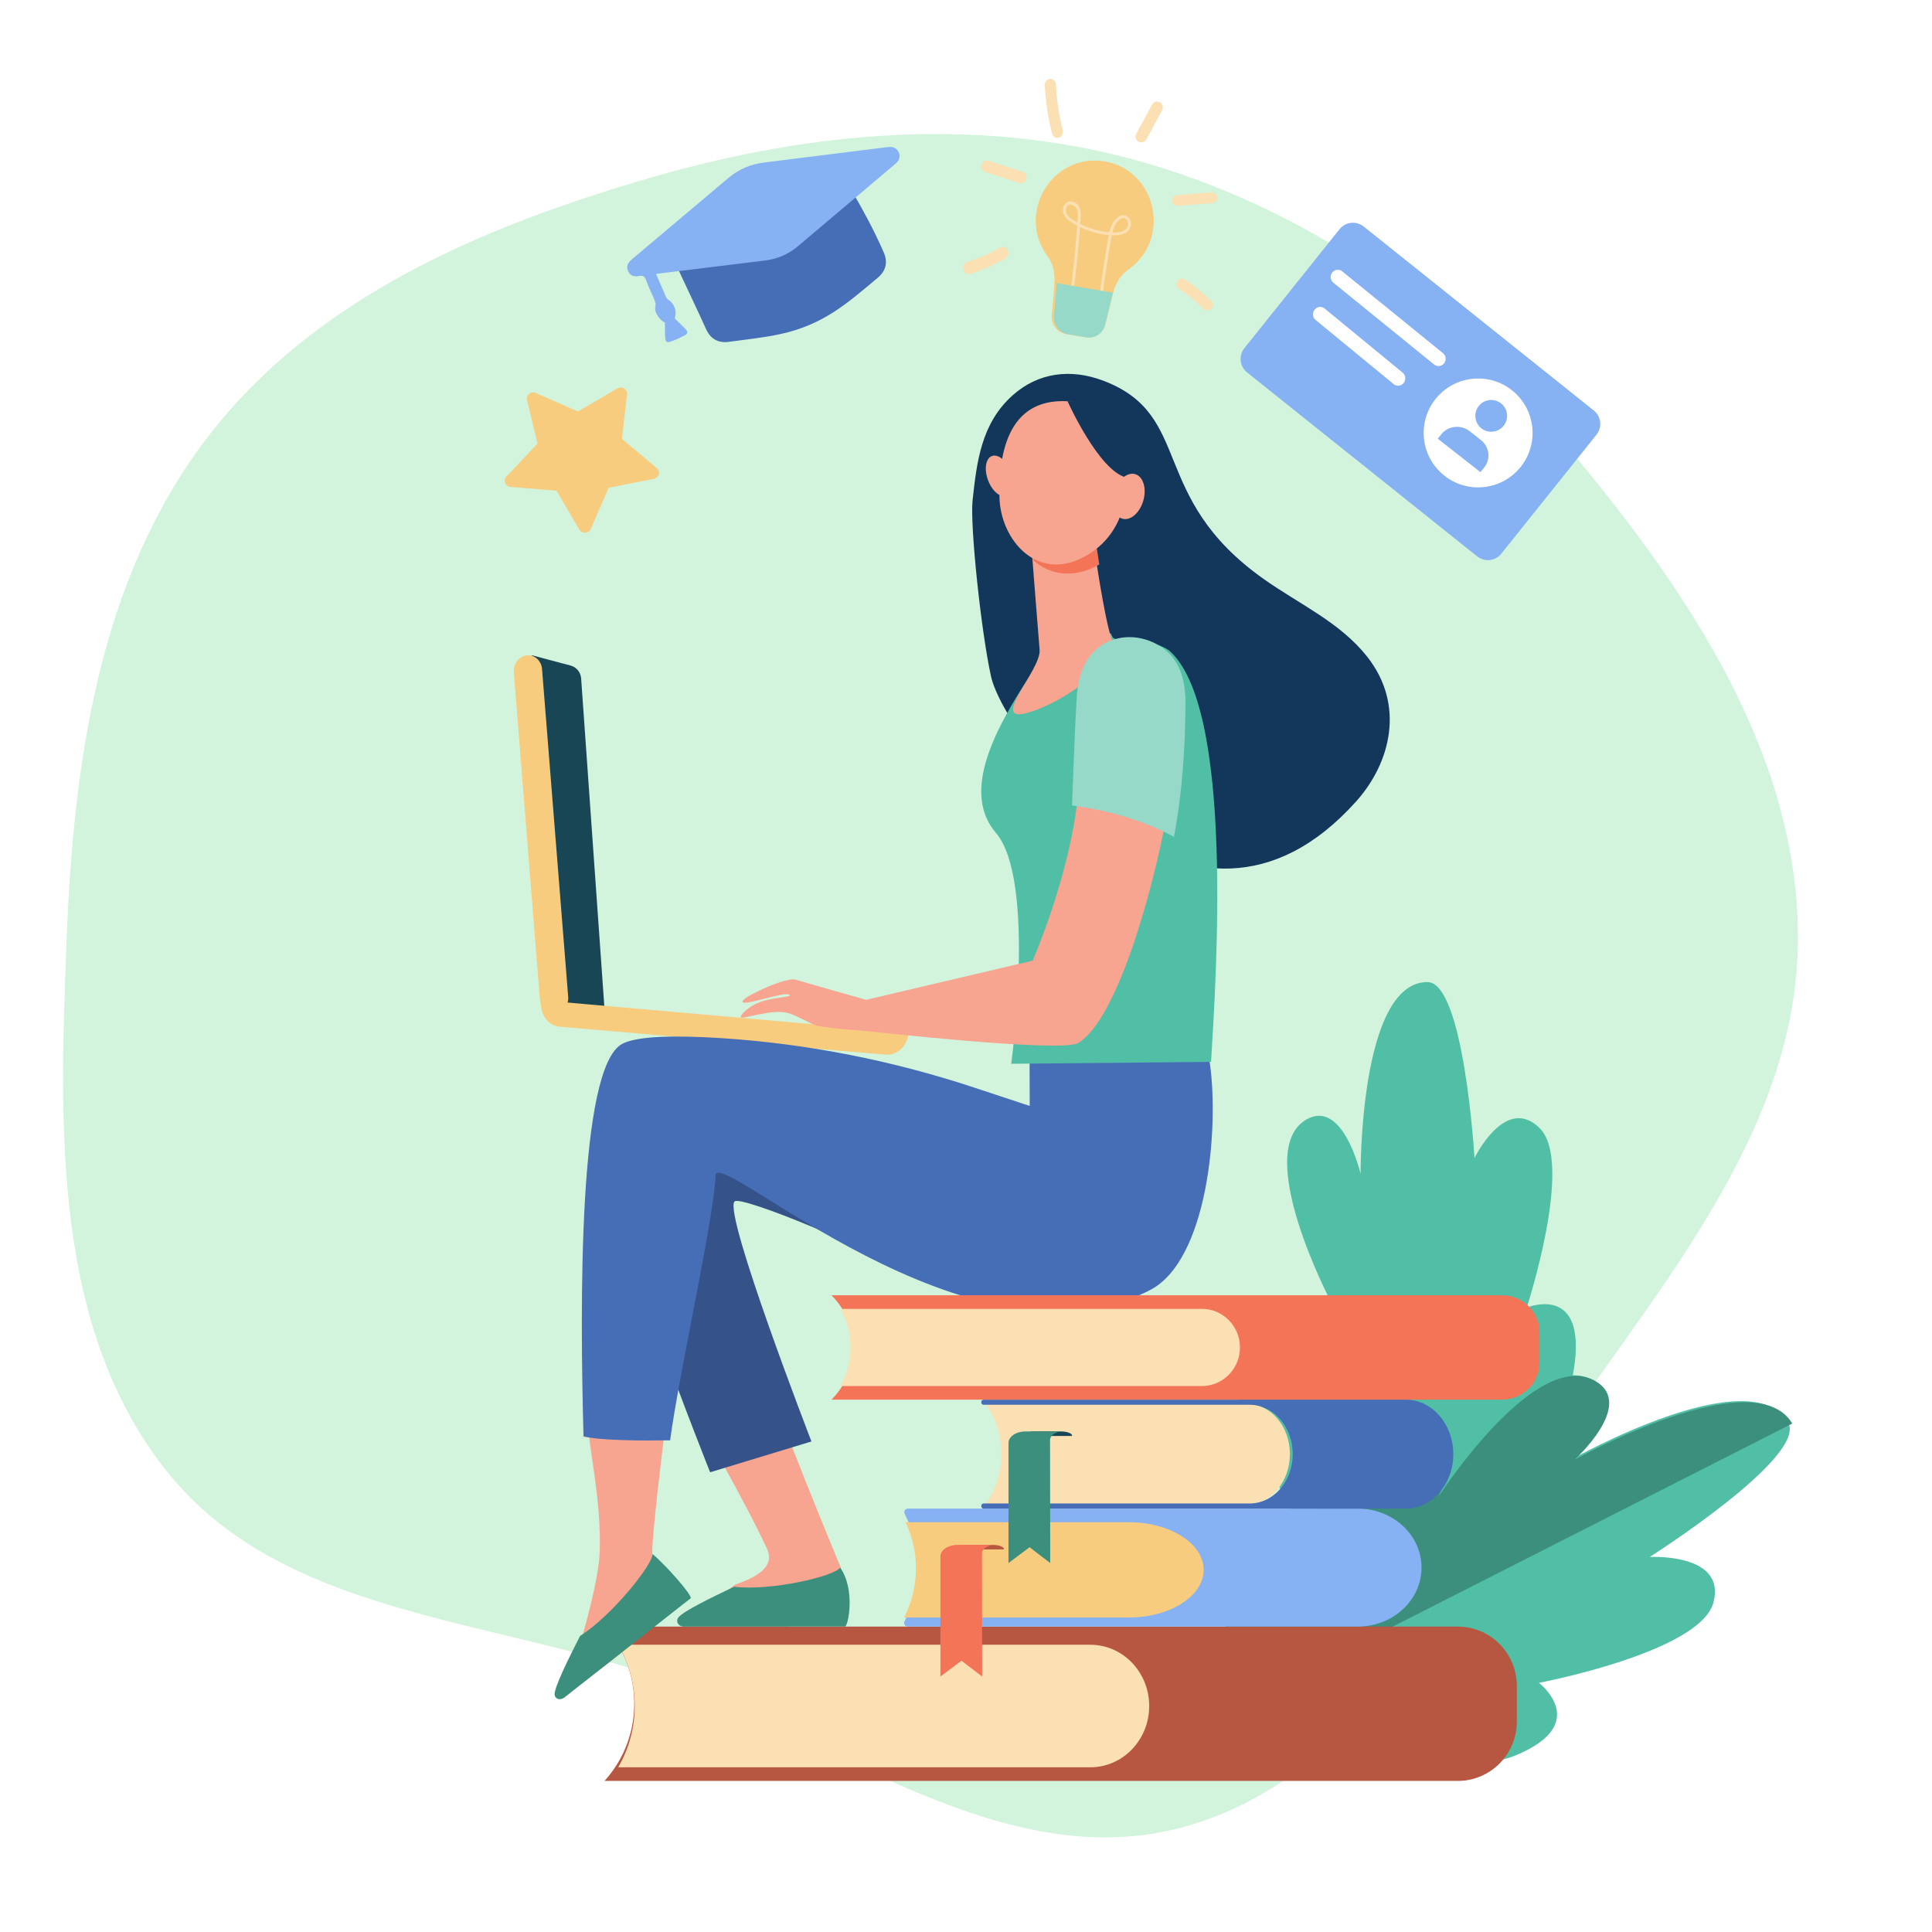 <svg width="245" height="245" viewBox="0 0 245 245" fill="none" xmlns="http://www.w3.org/2000/svg">
<rect x="0" y="0" width="245" height="245" fill="#333333" stroke="none"/>
<g clip-path="url(#clip0)">
<rect width="245" height="245" fill="white"/>
<path fill-rule="evenodd" clip-rule="evenodd" d="M8.444 119.242C9.315 96.622 12.56 73.416 26.308 55.464C39.853 37.775 61.139 28.733 82.501 22.531C103.26 16.503 125 14.65 145.726 20.792C166.863 27.057 184.961 40.151 199.119 57.093C214.125 75.049 228.142 95.813 227.999 119.242C227.856 142.611 211.648 161.639 198.365 180.84C184.757 200.512 173.25 225.249 150.244 231.64C127.42 237.98 105.915 220.531 83.543 212.737C61.761 205.149 35.719 204.711 21.254 186.702C6.576 168.429 7.541 142.689 8.444 119.242Z" fill="#20CB52" fill-opacity="0.2"/>
<path d="M185.901 225.84C185.901 225.84 198.708 182.122 199.735 172.479C200.762 162.834 193.601 165.822 193.601 165.822C193.601 165.822 199.626 147.447 195.27 143.086C190.913 138.724 186.983 146.854 186.983 146.854C186.983 146.854 185.665 124.546 181.02 124.539C172.37 124.524 172.54 148.866 172.54 148.866C172.54 148.866 170.333 139.337 165.7 141.949C158.714 145.89 168.732 164.99 168.732 164.99C168.732 164.99 159.831 164.995 156.704 169.516C151.094 177.626 185.901 225.84 185.901 225.84Z" fill="#50BFA5"/>
<path d="M145.732 221.966C145.732 221.966 182.757 226.576 192.319 222.553C201.881 218.53 195.152 213.403 195.152 213.403C195.152 213.403 215.611 209.526 217.283 203.215C218.953 196.903 209.207 197.441 209.207 197.441C209.207 197.441 229.292 184.693 226.744 180.36C221.998 172.294 199.38 185.024 199.38 185.024C199.38 185.024 207.056 178.045 202.07 175.078C194.547 170.605 182.243 189.8 182.243 189.8C182.243 189.8 186.258 181.966 180.319 181.389C169.664 180.349 145.732 221.966 145.732 221.966Z" fill="#50BFA5"/>
<path d="M180.417 181.415C186.404 182.091 182.384 189.839 182.384 189.839C182.384 189.839 194.75 170.666 202.358 175.164C207.4 178.148 199.671 185.109 199.671 185.109C199.671 185.109 222.469 172.436 227.285 180.523L145.732 221.966C148.595 216.528 170.377 180.281 180.417 181.415Z" fill="#3C8F7C"/>
<path d="M140.058 20.466C146.644 21.557 148.599 30.262 143.124 34.156C142.141 34.855 141.46 35.907 141.171 37.084L140.175 41.133C139.9 42.249 138.821 42.965 137.695 42.778L135.2 42.365C134.074 42.178 133.278 41.151 133.374 40.006C133.721 35.825 134.148 34.309 132.799 32.444C128.853 26.99 133.473 19.374 140.058 20.466Z" fill="#F7CC7F"/>
<path d="M136.544 26.45C136.756 26.921 136.676 27.525 136.626 28.219C136.071 27.913 135.427 27.529 135.218 26.967C135.071 26.573 135.236 26.016 135.649 25.914C135.695 25.903 136.396 26.119 136.544 26.45ZM142.827 28.997C142.481 29.359 141.903 29.517 141.059 29.48C141.204 28.876 141.421 28.333 141.848 27.948C142.813 27.077 143.405 28.392 142.827 28.997ZM139.71 38.203C140.151 34.65 140.77 30.899 140.981 29.835C144.866 30.043 143.389 26.068 141.596 27.684C141.086 28.145 140.844 28.77 140.685 29.454C139.396 29.342 138.133 28.984 136.984 28.407C137.046 27.531 137.135 26.867 136.883 26.307C136.502 25.46 135.397 25.229 134.947 26.054C134.778 26.364 134.748 26.761 134.871 27.089C135.131 27.79 135.915 28.252 136.599 28.615C136.394 31.439 136.112 34.286 135.755 37.089L136.121 37.133C136.472 34.375 136.752 31.575 136.956 28.796C138.098 29.347 139.339 29.692 140.61 29.808C140.344 31.168 139.757 34.825 139.343 38.16L139.71 38.203Z" fill="#FAE0B2"/>
<path d="M141.127 37.113C141.119 37.146 141.107 37.178 141.099 37.211L140.148 41.17C139.885 42.261 138.855 42.961 137.779 42.779L135.396 42.374C134.32 42.192 133.56 41.188 133.652 40.068C133.798 38.249 133.961 36.947 133.983 35.901L141.127 37.113Z" fill="#96D9C9"/>
<path d="M145.373 17.674L147.37 13.973C147.562 13.615 147.433 13.165 147.08 12.969C146.727 12.773 146.285 12.904 146.091 13.262L144.095 16.963C143.902 17.321 144.032 17.771 144.385 17.967C144.739 18.164 145.181 18.03 145.373 17.674Z" fill="#FAE0B2"/>
<path d="M149.395 26.113L153.708 25.756C154.104 25.723 154.399 25.391 154.362 25.014C154.328 24.638 153.978 24.359 153.582 24.392L149.268 24.75C148.872 24.783 148.578 25.115 148.612 25.491C148.647 25.868 148.997 26.146 149.395 26.113Z" fill="#FAE0B2"/>
<path d="M153.589 39.148C153.858 38.875 153.856 38.435 153.584 38.165C152.566 37.156 151.449 36.24 150.261 35.443C149.944 35.229 149.514 35.315 149.301 35.634C149.089 35.953 149.174 36.385 149.492 36.598C150.608 37.347 151.657 38.207 152.611 39.154C152.882 39.422 153.32 39.422 153.589 39.148Z" fill="#FAE0B2"/>
<path d="M134.272 17.457C134.648 17.35 134.871 16.938 134.771 16.538C134.294 14.636 134.002 12.675 133.902 10.71C133.88 10.296 133.549 9.978 133.16 10.001C132.771 10.023 132.473 10.377 132.494 10.791C132.598 12.86 132.906 14.924 133.408 16.925C133.51 17.328 133.899 17.564 134.272 17.457Z" fill="#FAE0B2"/>
<path d="M130.162 22.709C130.273 22.317 130.064 21.902 129.693 21.784L125.339 20.392C124.968 20.274 124.578 20.496 124.465 20.889C124.354 21.282 124.564 21.697 124.934 21.815L129.288 23.206C129.657 23.325 130.049 23.103 130.162 22.709Z" fill="#FAE0B2"/>
<path d="M122.85 34.75C122.913 34.75 122.979 34.74 123.044 34.72C124.59 34.247 126.09 33.591 127.509 32.77C127.858 32.567 127.99 32.093 127.805 31.712C127.619 31.33 127.185 31.185 126.836 31.388C125.509 32.156 124.103 32.771 122.655 33.214C122.275 33.331 122.053 33.763 122.16 34.179C122.249 34.524 122.537 34.75 122.85 34.75Z" fill="#FAE0B2"/>
<path d="M74.909 67.082L77.191 61.856L82.927 60.714C83.58 60.584 83.796 59.785 83.292 59.361L78.866 55.645L79.519 50.007C79.593 49.365 78.875 48.919 78.303 49.253L73.287 52.181L67.952 49.838C67.345 49.572 66.685 50.096 66.837 50.725L68.162 56.251L64.213 60.441C63.762 60.919 64.073 61.688 64.738 61.744L70.574 62.231L73.467 67.163C73.797 67.725 74.649 67.677 74.909 67.082Z" fill="#F7CC7F"/>
<path d="M76.663 225.84H184.871C189.004 225.84 192.354 222.463 192.354 218.298V213.812C192.354 209.648 189.004 206.271 184.871 206.271H76.663C81.612 211.723 81.698 220.056 76.861 225.613L76.663 225.84Z" fill="#B75742"/>
<path d="M78.395 208.573H138.268C142.391 208.573 145.732 212.052 145.732 216.343C145.732 220.636 142.391 224.113 138.268 224.113H78.39C81.189 219.347 81.184 213.327 78.395 208.573Z" fill="#FAE0B2"/>
<path d="M114.716 191.957C114.56 191.656 114.798 191.306 115.16 191.306H172.174C176.644 191.306 180.266 194.655 180.266 198.788C180.266 202.919 176.644 206.271 172.174 206.271H115.144C114.781 206.271 114.541 205.918 114.7 205.616C116.958 201.291 116.953 196.263 114.716 191.957Z" fill="#86B1F2"/>
<path d="M114.836 193.032H143.131C148.382 193.032 152.639 195.738 152.639 199.075C152.639 202.414 148.382 205.12 143.131 205.12H114.651C116.597 201.273 116.65 196.894 114.836 193.032Z" fill="#F7CC7F"/>
<path d="M122.132 195.91H125.861C126.661 195.91 127.312 196.147 127.312 196.439V196.486H122.132V195.91Z" fill="#B75742"/>
<path d="M119.26 197.364C119.26 196.56 120.226 195.91 121.418 195.91H126.162C125.258 195.91 124.526 196.404 124.526 197.012L124.549 212.602L121.928 210.597L119.255 212.602L119.26 197.364Z" fill="#F47458"/>
<path d="M125.011 190.73H158.24C161.186 190.73 163.574 187.894 163.574 184.398C163.574 180.901 161.186 178.067 158.24 178.067H125.011C127.55 181.578 127.65 186.726 125.248 190.37L125.011 190.73Z" fill="#FAE0B2"/>
<path d="M163.936 184.398C163.936 180.942 161.49 178.14 158.472 178.14H124.719C124.561 178.14 124.434 177.992 124.435 177.813C124.437 177.634 124.564 177.492 124.719 177.492H178.265C181.594 177.492 184.295 180.584 184.295 184.398C184.295 188.214 181.594 191.306 178.265 191.306H124.719C124.564 191.306 124.437 191.161 124.435 190.985C124.434 190.803 124.562 190.658 124.719 190.658H158.472C161.49 190.658 163.936 187.854 163.936 184.398Z" fill="#466EB6"/>
<path d="M130.767 181.521H134.496C135.296 181.521 135.947 181.758 135.947 182.048V182.097H130.767V181.521Z" fill="#184655"/>
<path d="M127.893 182.976C127.893 182.173 128.859 181.521 130.051 181.521H134.795C133.891 181.521 133.159 182.016 133.159 182.624L133.181 198.213L130.561 196.208L127.888 198.213L127.893 182.976Z" fill="#3C8F7C"/>
<path d="M72.358 84.399L67.453 83.098L70.777 127.795L76.662 127.993L73.694 86.023C73.639 85.249 73.101 84.596 72.358 84.399Z" fill="#184655"/>
<path d="M70.076 128.562C70.188 128.572 70.301 128.57 70.418 128.556C71.406 128.442 72.137 127.477 72.052 126.401L68.738 84.85C68.653 83.774 67.782 82.994 66.793 83.109C65.805 83.224 65.073 84.189 65.159 85.266L68.472 126.817C68.549 127.766 69.237 128.486 70.076 128.562Z" fill="#F7CC7F"/>
<path d="M115.227 130.948C115.225 130.978 115.223 131.005 115.22 131.035C115.067 132.653 113.756 133.865 112.295 133.739L70.992 130.201C69.528 130.077 68.467 128.663 68.62 127.045C68.626 126.976 68.635 126.909 68.647 126.841L115.227 130.948Z" fill="#F7CC7F"/>
<path d="M86.447 175.967C89.14 177.45 97.373 174.849 97.373 174.614C97.491 176.849 106.592 198.726 106.592 198.726L106.585 205.456C106.585 205.456 87.833 206.343 88.102 204.698C88.371 203.052 89.38 204.122 93.12 201.013C93.453 200.737 98.705 199.527 97.285 196.438C94.421 190.219 88.342 179.85 86.447 175.967Z" fill="#F7A491"/>
<path d="M107.164 206.265L86.638 206.271C85.899 206.191 85.725 205.55 85.987 205.16C86.526 204.36 90.46 202.469 93.103 201.215C97.708 201.786 105.804 199.904 106.545 198.788C108.495 201.563 107.577 206.175 107.164 206.265Z" fill="#3C8F7C"/>
<path d="M111.703 159.939C111.982 159.106 93.953 151.489 93.147 152.36C91.719 153.899 102.902 182.793 102.902 182.793L90.053 186.701C90.053 186.701 76.698 153.32 77.256 147.213C77.812 141.108 84.503 134.17 99 138.61C113.497 143.051 111.703 159.939 111.703 159.939Z" fill="#355389"/>
<path d="M74.529 179.981C77.547 179.43 81.457 179.273 84.588 179.219C84.218 182.019 82.428 196.378 82.755 197.261C84.081 200.835 87.023 202.508 87.023 202.508C87.023 202.508 73.146 215.089 72.309 213.636C71.471 212.183 72.927 212.378 73.834 207.585C73.913 207.158 75.921 200.467 76.045 196.859C76.282 189.977 74.633 183.804 74.529 179.981Z" fill="#F7A491"/>
<path d="M78.905 132.374C80.867 131.329 85.958 131.291 91.556 131.654C102.473 132.362 113.248 134.508 123.632 137.946L130.58 140.245L130.558 133.126C130.558 133.126 152.662 129.43 153.433 134.905C154.59 143.149 153.152 159.888 145.788 163.623C122.912 175.228 90.853 145.137 90.736 149.073C90.582 154.36 86.121 174.036 84.98 182.649C81.809 182.704 76.36 182.702 73.996 182.159C73.537 165.285 73.322 135.351 78.905 132.374Z" fill="#466EB6"/>
<path d="M87.582 202.68L71.527 215.296C70.891 215.712 70.363 215.353 70.332 214.899C70.269 213.966 72.232 210.066 73.561 207.457C77.561 204.933 82.837 198.354 82.741 197.061C84.435 198.467 87.853 202.349 87.582 202.68Z" fill="#3C8F7C"/>
<path d="M123.335 63.453C123.863 58.577 124.423 53.683 128.437 50.109C131.687 47.217 135.818 46.727 139.904 48.275C151.479 52.659 145.515 63.007 160.273 73.44C164.86 76.682 169.914 78.901 173.367 83.267C178.201 89.377 176.375 96.727 171.972 101.634C150.895 125.114 127.366 93.404 125.676 85.792C124.419 80.129 122.993 66.592 123.335 63.453Z" fill="#13375B"/>
<path d="M127.575 90.683C129.308 87.512 131.094 84.996 131.094 84.996C132.893 81.824 137.538 80.22 137.538 80.22C137.538 80.22 139.092 80.251 140.877 80.338C140.987 80.632 141.1 80.842 141.214 80.926C141.884 81.425 145.728 80.781 148.209 82.453C156.531 89.529 154.229 123.829 153.575 134.661L128.233 134.899C128.233 134.899 131.429 111.59 126.281 105.601C122.695 101.431 125.002 95.387 127.575 90.683Z" fill="#50BFA5"/>
<path d="M138.668 68.782C138.668 68.782 140.057 78.751 141.027 81.174C141.998 83.597 135.693 88.778 130.447 90.351C125.201 91.923 132.05 84.999 131.833 82.409C131.616 79.82 130.661 67.557 130.661 67.557L138.668 68.782Z" fill="#F7A491"/>
<path d="M131.039 71.052C130.881 69.036 130.767 67.557 130.767 67.557L138.965 68.775C138.965 68.775 139.171 69.938 139.4 71.585C136.076 73.465 133.089 72.872 131.039 71.052Z" fill="#F47458"/>
<path d="M136.19 50.954C136.19 50.954 139.323 51.657 141.257 54.596C143.191 57.535 144.518 66.188 138.147 70.226C131.778 74.265 126.823 68.552 126.741 62.98C126.659 57.407 127.858 49.971 136.19 50.954Z" fill="#F7A491"/>
<path d="M125.317 60.954C125.86 62.346 126.935 63.21 127.72 62.884C128.504 62.557 128.701 61.164 128.158 59.772C127.617 58.379 126.542 57.515 125.757 57.842C124.972 58.168 124.776 59.562 125.317 60.954Z" fill="#F7A491"/>
<path d="M135.371 50.867C135.371 50.867 139.355 59.764 142.857 60.559C146.358 61.354 146.307 65.831 146.307 65.831C146.307 65.831 146.23 55.492 142.947 53.12C139.666 50.749 135.371 50.867 135.371 50.867Z" fill="#13375B"/>
<path d="M141.319 62.349C140.846 63.903 141.279 65.432 142.285 65.766C143.292 66.099 144.492 65.11 144.965 63.556C145.438 62.003 145.005 60.473 143.998 60.14C142.991 59.806 141.792 60.795 141.319 62.349Z" fill="#F7A491"/>
<path d="M96.442 127.053C97.95 126.505 100.195 126.436 100.157 126.237C100.006 125.427 93.341 128.024 94.241 126.843C94.744 126.185 99.73 123.855 100.944 124.239C102.121 124.613 109.844 126.789 109.844 126.789L130.954 121.821C130.954 121.821 136.282 109.661 136.803 99.214C141.207 99.812 144.206 100.905 148.033 103.038C146.188 113.03 141.701 129.224 136.74 132.264C134.655 133.542 109.739 130.733 109.739 130.733C109.739 130.733 104.249 130.344 103.352 129.998C102.671 129.734 100.919 128.744 99.967 128.472C97.799 127.857 93.941 129.404 93.929 128.976C93.921 128.666 94.9 127.613 96.442 127.053Z" fill="#F7A491"/>
<path d="M136.552 88.297C136.76 85.108 137.993 82.03 141.459 81.038C143.607 80.424 146.017 81.012 147.734 82.384C149.776 84.017 150.346 86.636 150.336 89.115C150.315 94.743 149.922 100.579 148.872 106.121C144.977 104.005 140.429 102.732 135.947 102.139C135.948 102.106 136.28 92.51 136.552 88.297Z" fill="#96D9C9"/>
<path d="M158.14 47.223L187.319 70.553C188.259 71.305 189.631 71.153 190.384 70.213L202.454 55.121C203.207 54.181 203.054 52.809 202.113 52.057L172.934 28.727C171.993 27.975 170.622 28.127 169.869 29.067L157.798 44.159C157.046 45.099 157.198 46.47 158.14 47.223Z" fill="#86B1F2"/>
<path d="M182.051 50.589C179.67 53.568 180.152 57.913 183.132 60.295C186.109 62.676 190.454 62.193 192.837 59.215C195.218 56.236 194.734 51.891 191.756 49.51C188.779 47.128 184.433 47.611 182.051 50.589Z" fill="white"/>
<path d="M187.532 51.477C186.837 52.345 186.979 53.613 187.847 54.307C188.716 55.002 189.983 54.861 190.678 53.993C191.372 53.124 191.231 51.856 190.362 51.161C189.494 50.467 188.226 50.608 187.532 51.477Z" fill="#86B1F2"/>
<path d="M182.324 55.629L187.733 59.872L188.21 59.288C189.079 58.222 188.886 56.654 187.777 55.785L186.38 54.688C185.272 53.819 183.669 53.979 182.799 55.044L182.324 55.629Z" fill="#86B1F2"/>
<path d="M182.132 46.374C182.488 46.497 182.887 46.376 183.127 46.074C183.438 45.678 183.379 45.102 182.996 44.791L170.204 34.404C170.124 34.34 170.033 34.289 169.937 34.256C169.58 34.133 169.18 34.254 168.943 34.557C168.631 34.952 168.688 35.527 169.074 35.84L181.864 46.225C181.945 46.291 182.034 46.34 182.132 46.374Z" fill="white"/>
<path d="M177.011 48.871C177.367 48.994 177.766 48.869 178.007 48.562C178.32 48.16 178.264 47.578 177.882 47.264L167.966 39.113C167.887 39.048 167.797 38.998 167.701 38.965C167.345 38.842 166.946 38.967 166.707 39.275C166.555 39.469 166.484 39.711 166.507 39.956C166.531 40.202 166.645 40.42 166.831 40.572L176.746 48.722C176.826 48.788 176.916 48.838 177.011 48.871Z" fill="white"/>
<path d="M105.441 164.254H190.452C193.092 164.254 195.23 166.34 195.23 168.914V172.832C195.23 175.405 193.092 177.492 190.452 177.492H105.441L105.486 177.447C109.121 173.757 109.102 167.921 105.441 164.254Z" fill="#F47458"/>
<path d="M106.592 165.98H152.421C155.084 165.98 157.242 168.171 157.242 170.873C157.242 173.575 155.084 175.765 152.421 175.765H106.593C108.278 172.735 108.276 169.007 106.592 165.98Z" fill="#FAE0B2"/>
<path d="M106.016 20.936C104.686 21.988 102.374 25.372 99.425 27.748C97.7 29.137 96.37 28.784 94.168 29.048C83.718 30.3 86.549 32.419 85.296 32.626C85.652 33.439 88.909 40.301 89.516 41.688C90.078 42.967 91.047 43.539 92.453 43.347C94.614 43.05 96.794 42.83 98.922 42.373C104.376 41.2 107.411 38.495 111.32 35.211C112.356 34.339 112.611 33.252 112.074 32.02C109.572 26.288 106.286 21.463 106.016 20.936Z" fill="#466EB6"/>
<path d="M84.318 40.902C84.364 43.17 84.192 43.625 85.156 43.281C85.737 43.074 86.299 42.804 86.847 42.518C87.233 42.317 87.248 42.051 86.934 41.732C86.477 41.268 86.007 40.817 85.55 40.367C85.885 39.477 85.501 38.442 84.678 37.956C84.51 37.856 84.632 38.067 83.197 34.733C87.942 34.141 91.29 33.745 97.078 33.026C98.624 32.834 100.001 32.226 101.198 31.215C105.333 27.722 109.467 24.228 113.598 20.731C114.158 20.257 114.229 19.562 113.785 19.027C113.443 18.618 112.993 18.598 112.508 18.66C111.187 18.827 98.236 20.452 96.92 20.607C95.192 20.811 93.67 21.468 92.334 22.598C88.273 26.033 84.201 29.455 80.135 32.883C79.576 33.354 79.425 33.786 79.622 34.309C79.838 34.884 80.308 35.158 81.018 35.003C81.532 34.891 81.758 35.047 81.934 35.527C82.732 37.696 83.289 38.176 83.097 38.968C82.948 39.579 83.668 40.637 84.318 40.902Z" fill="#86B1F2"/>
</g>
<defs>
<clipPath id="clip0">
<rect width="245" height="245" fill="white"/>
</clipPath>
</defs>
</svg>

